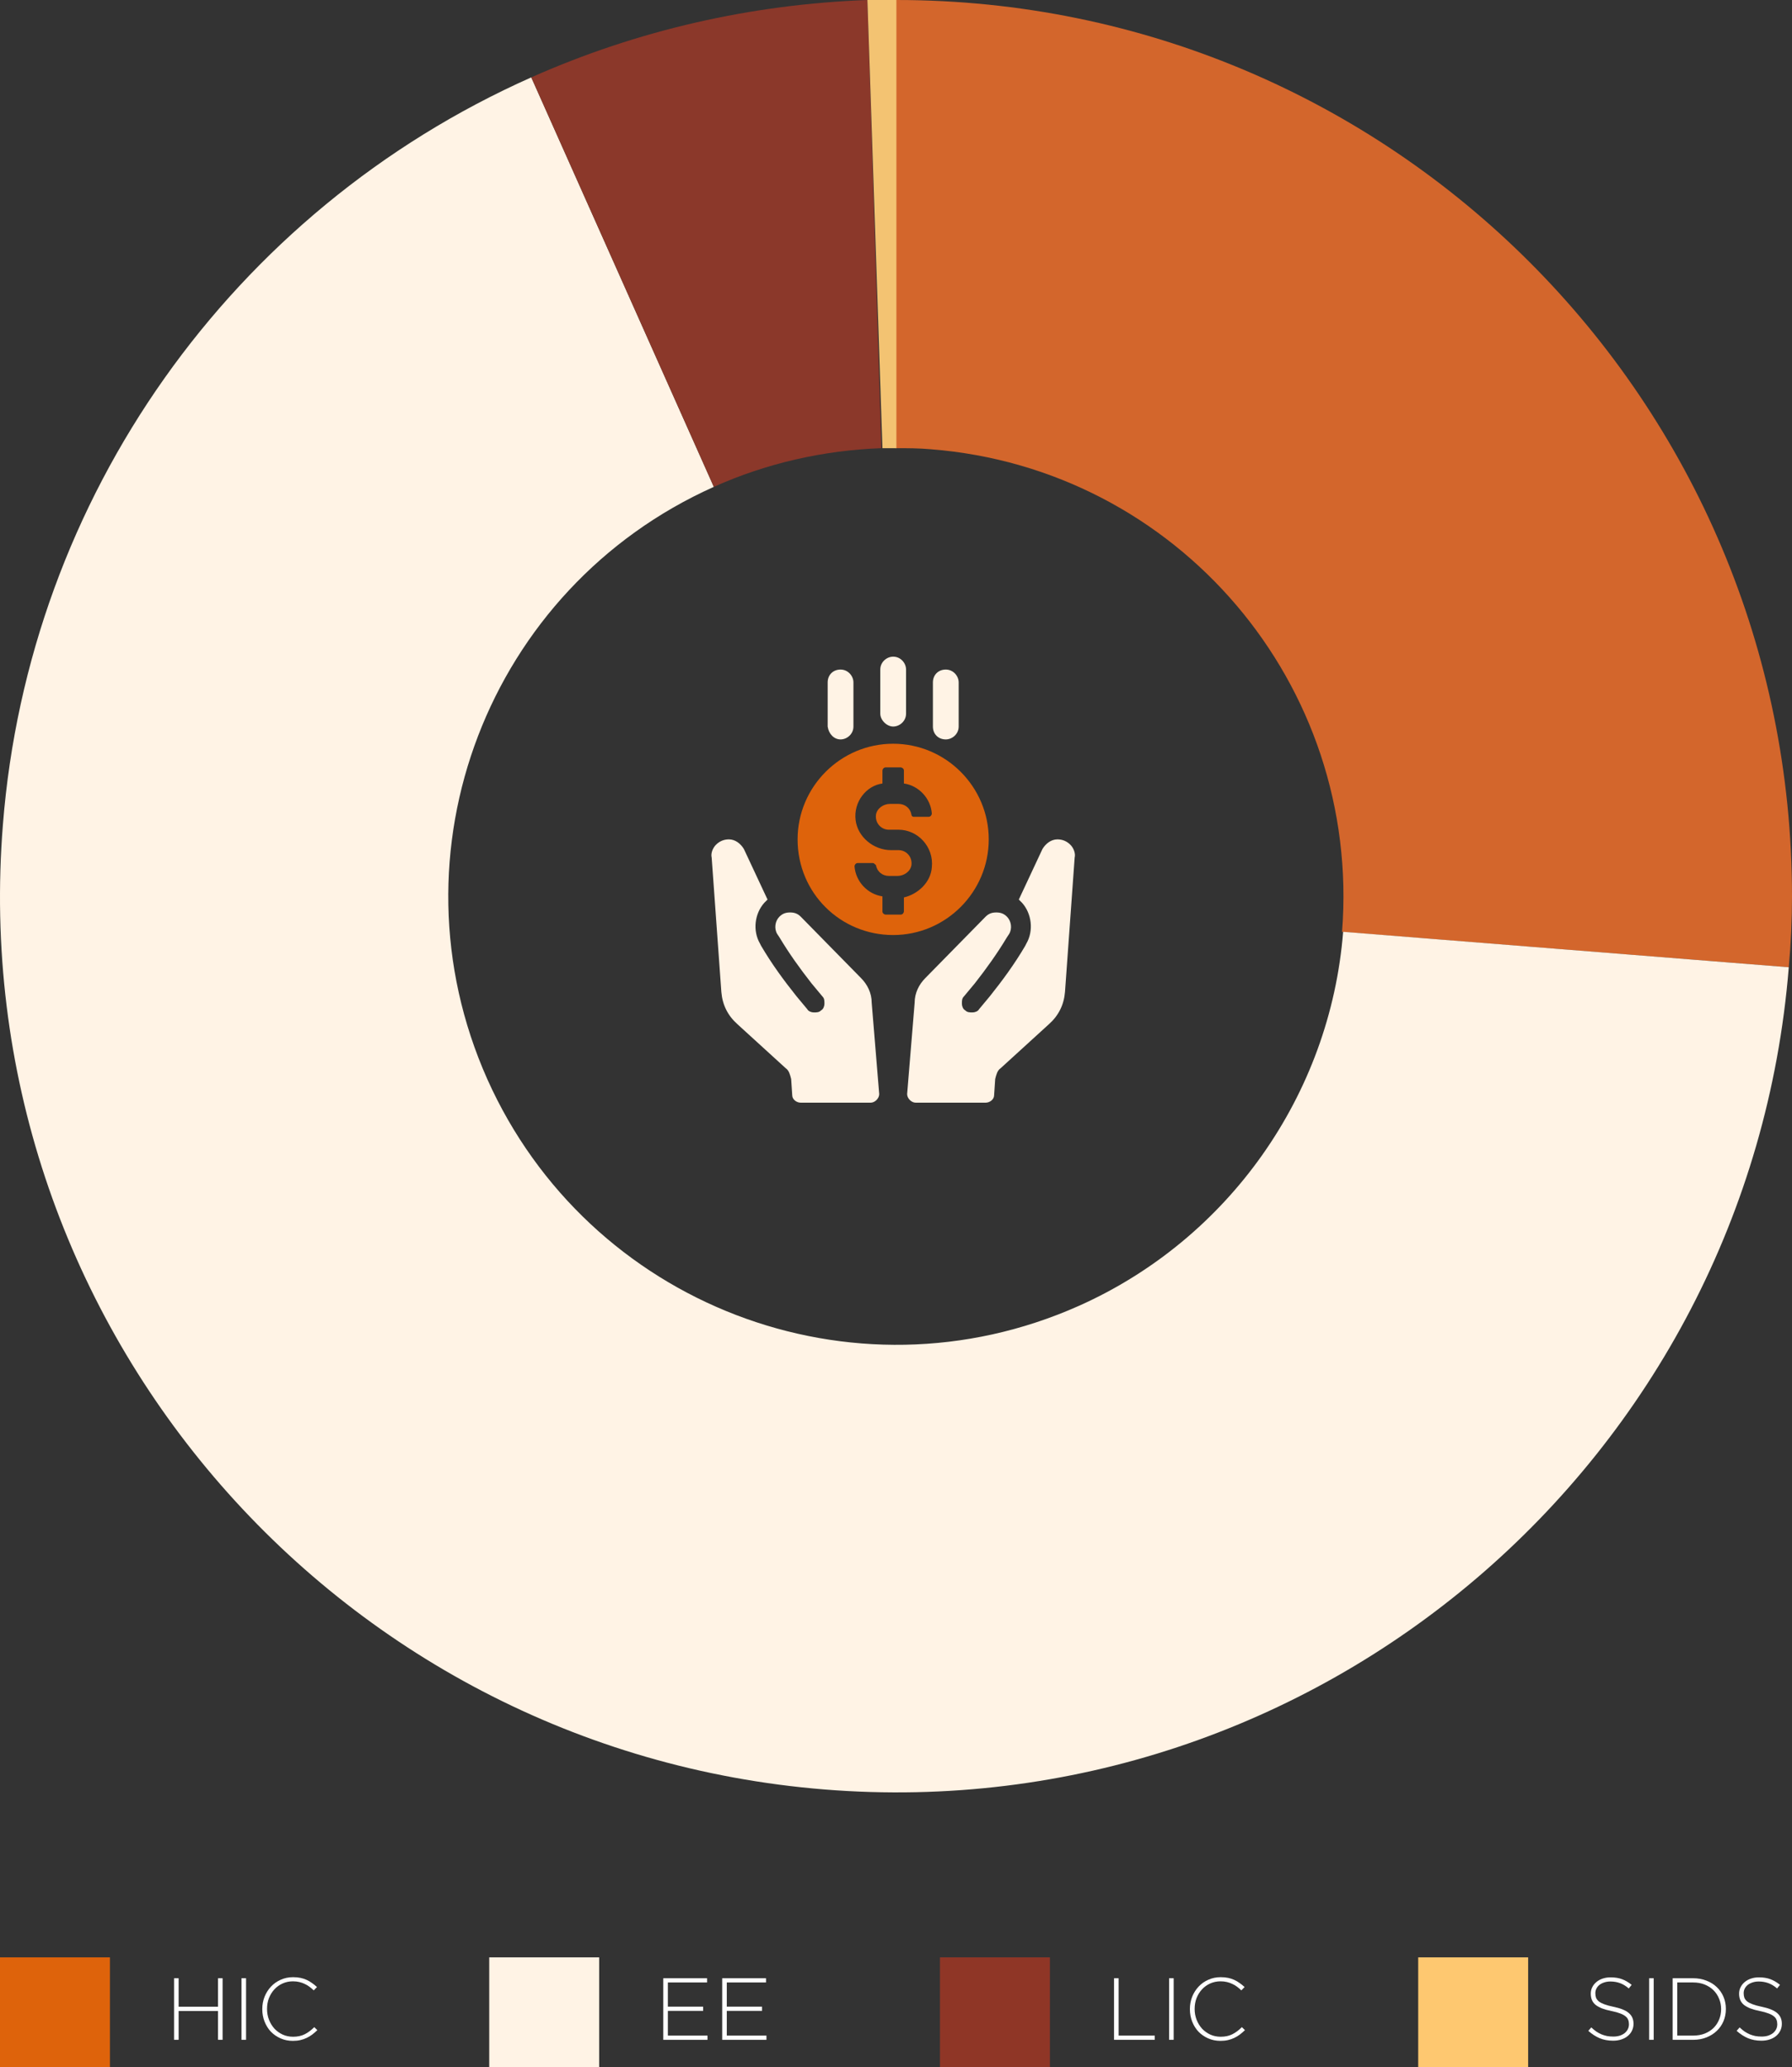 <svg width="326" height="376" viewBox="0 0 326 376" fill="none" xmlns="http://www.w3.org/2000/svg">
<rect x="0" y="0" width="326" height="376" fill="#333333" stroke="none"/>
<path d="M163.072 0C253.132 0 326 72.913 326 163.027C326 167.328 325.805 171.628 325.414 175.928L244.145 169.478C247.662 124.518 214.255 85.228 169.323 81.709C167.174 81.514 165.025 81.513 162.876 81.513V0H163.072Z" fill="#D3662C"/>
<path d="M325.414 175.926C318.186 265.65 239.652 332.698 149.983 325.466C60.313 318.233 -6.694 239.652 0.534 149.928C5.223 90.503 42.145 38.311 96.65 14.072L129.861 88.549C88.836 106.923 70.277 155.011 88.64 196.256C107.004 237.306 155.062 255.876 196.283 237.501C223.437 225.382 241.996 199.188 244.341 169.476L325.414 175.926Z" fill="#FFF3E5"/>
<path d="M96.65 14.074C115.99 5.473 136.699 0.782 157.797 0L160.337 81.513C149.787 81.904 139.433 84.25 129.861 88.551L96.65 14.074Z" fill="#8B382A"/>
<path d="M157.797 0C159.555 0 161.314 0 163.072 0V81.513C162.29 81.513 161.313 81.513 160.532 81.513L157.797 0Z" fill="#F3C372"/>
<path d="M160.532 142.502V140.156C160.532 139.961 160.727 139.57 161.118 139.57H163.853C164.049 139.57 164.439 139.765 164.439 140.156V142.502C167.174 142.893 169.323 145.239 169.519 147.975C169.519 148.171 169.323 148.562 168.932 148.562H166.197C166.002 148.562 165.807 148.366 165.807 148.171C165.611 146.998 164.634 146.216 163.462 146.216H161.9C160.727 146.216 159.555 146.998 159.36 148.171C159.165 149.735 160.337 150.908 161.704 150.908H163.462C166.979 150.908 169.909 154.035 169.519 157.749C169.323 160.486 166.979 162.636 164.439 163.223V165.764C164.439 165.959 164.244 166.35 163.853 166.35H161.118C160.923 166.35 160.532 166.155 160.532 165.764V163.027C157.797 162.636 155.648 160.291 155.453 157.554C155.453 157.358 155.648 156.967 156.039 156.967H158.774C158.969 156.967 159.165 157.163 159.36 157.358C159.555 158.531 160.532 159.313 161.704 159.313H163.267C164.439 159.313 165.611 158.531 165.807 157.358C166.002 155.794 164.83 154.622 163.462 154.622H162.095C158.969 154.622 156.039 152.276 155.648 149.148C155.257 145.825 157.602 142.893 160.532 142.502ZM162.486 170.064C172.058 170.064 179.872 162.245 179.872 152.667C179.872 143.089 172.058 135.27 162.486 135.27C152.913 135.27 145.099 143.089 145.099 152.667C145.099 162.441 152.913 170.064 162.486 170.064Z" fill="#DE630B"/>
<path d="M162.486 132.14C163.658 132.14 164.83 131.162 164.83 129.794V121.779C164.83 120.606 163.853 119.434 162.486 119.434C161.313 119.434 160.141 120.411 160.141 121.779V129.794C160.141 130.967 161.313 132.14 162.486 132.14Z" fill="#FFF3E5"/>
<path d="M152.913 134.485C154.085 134.485 155.257 133.508 155.257 132.14V124.125C155.257 122.952 154.281 121.779 152.913 121.779C151.546 121.779 150.569 122.757 150.569 124.125V132.14C150.764 133.508 151.741 134.485 152.913 134.485Z" fill="#FFF3E5"/>
<path d="M172.058 134.485C173.23 134.485 174.403 133.508 174.403 132.14V124.125C174.403 122.952 173.426 121.779 172.058 121.779C170.691 121.779 169.714 122.757 169.714 124.125V132.14C169.714 133.508 170.691 134.485 172.058 134.485Z" fill="#FFF3E5"/>
<path d="M156.625 177.88L145.685 166.738C145.099 166.152 144.513 165.956 143.731 165.956C142.95 165.956 142.364 166.152 141.778 166.738C140.996 167.52 140.801 168.889 141.387 169.866L141.778 170.452C143.536 173.384 145.489 176.121 147.638 178.858L149.592 181.204C149.983 181.594 149.983 181.985 149.983 182.572C149.983 182.963 149.787 183.549 149.397 183.745C149.006 184.136 148.615 184.136 148.029 184.136C147.639 184.136 147.052 183.94 146.857 183.549L144.903 181.204C142.559 178.271 140.41 175.339 138.457 172.016L138.261 171.625C136.894 169.28 137.284 166.152 139.043 164.197C139.238 164.002 139.433 163.806 139.629 163.611L135.331 154.423C134.745 153.446 133.768 152.664 132.596 152.664C131.619 152.664 130.838 153.055 130.252 153.641C129.665 154.228 129.275 155.205 129.47 155.987L131.228 180.422C131.424 182.767 132.4 184.722 134.159 186.286L142.95 194.3C143.536 194.691 143.731 195.473 143.927 196.255L144.122 199.187C144.122 199.969 144.903 200.556 145.685 200.556H158.383C159.165 200.556 159.946 199.774 159.946 198.992L158.578 182.376C158.578 180.617 157.797 179.053 156.625 177.88Z" fill="#FFF3E5"/>
<path d="M168.346 177.88L179.287 166.738C179.873 166.152 180.459 165.956 181.24 165.956C182.022 165.956 182.608 166.152 183.194 166.738C183.975 167.52 184.17 168.889 183.584 169.866L183.194 170.452C181.435 173.384 179.482 176.121 177.333 178.858L175.379 181.204C174.989 181.594 174.988 181.985 174.988 182.572C174.988 182.963 175.184 183.549 175.575 183.745C175.965 184.136 176.356 184.136 176.942 184.136C177.333 184.136 177.919 183.94 178.114 183.549L180.068 181.204C182.412 178.271 184.561 175.339 186.515 172.016L186.71 171.625C188.077 169.28 187.687 166.152 185.928 164.197C185.733 164.002 185.538 163.806 185.343 163.611L189.64 154.423C190.226 153.446 191.203 152.664 192.375 152.664C193.352 152.664 194.134 153.055 194.72 153.641C195.306 154.228 195.696 155.205 195.501 155.987L193.743 180.422C193.547 182.767 192.571 184.722 190.812 186.286L182.021 194.3C181.435 194.691 181.24 195.473 181.045 196.255L180.849 199.187C180.849 199.969 180.068 200.556 179.287 200.556H166.588C165.807 200.556 165.025 199.774 165.025 198.992L166.393 182.376C166.393 180.617 167.174 179.053 168.346 177.88Z" fill="#FFF3E5"/>
<path d="M40.496 371H39.664V365.752H32.496V371H31.664V359.8H32.496V364.984H39.664V359.8H40.496V371ZM44.764 371H43.932V359.8H44.764V371ZM57.731 369.24C57.432 369.528 57.123 369.795 56.803 370.04C56.493 370.275 56.157 370.477 55.795 370.648C55.443 370.819 55.059 370.952 54.643 371.048C54.227 371.144 53.773 371.192 53.283 371.192C52.483 371.192 51.742 371.043 51.059 370.744C50.376 370.445 49.784 370.04 49.283 369.528C48.792 369.005 48.408 368.392 48.131 367.688C47.853 366.984 47.715 366.232 47.715 365.432V365.4C47.715 364.611 47.853 363.864 48.131 363.16C48.419 362.456 48.808 361.843 49.299 361.32C49.8 360.787 50.392 360.371 51.075 360.072C51.758 359.763 52.504 359.608 53.315 359.608C53.816 359.608 54.27 359.651 54.675 359.736C55.08 359.821 55.453 359.944 55.795 360.104C56.147 360.264 56.472 360.456 56.771 360.68C57.08 360.893 57.379 361.133 57.667 361.4L57.075 362.008C56.83 361.773 56.574 361.555 56.307 361.352C56.04 361.149 55.752 360.979 55.443 360.84C55.144 360.691 54.813 360.573 54.451 360.488C54.099 360.403 53.715 360.36 53.299 360.36C52.627 360.36 52.003 360.488 51.427 360.744C50.851 361 50.349 361.357 49.923 361.816C49.507 362.264 49.176 362.792 48.931 363.4C48.696 364.008 48.579 364.664 48.579 365.368V365.4C48.579 366.104 48.702 366.765 48.947 367.384C49.192 367.992 49.523 368.525 49.939 368.984C50.365 369.432 50.867 369.789 51.443 370.056C52.019 370.312 52.643 370.44 53.315 370.44C54.126 370.44 54.83 370.291 55.427 369.992C56.024 369.693 56.605 369.261 57.171 368.696L57.731 369.24Z" fill="white"/>
<rect y="356" width="20" height="20" fill="#DE630B"/>
<path d="M128.712 371H120.664V359.8H128.632V360.568H121.496V364.968H127.912V365.736H121.496V370.232H128.712V371ZM139.431 371H131.383V359.8H139.351V360.568H132.215V364.968H138.631V365.736H132.215V370.232H139.431V371Z" fill="white"/>
<rect x="89" y="356" width="20" height="20" fill="#FFF3E5"/>
<path d="M210.072 371H202.664V359.8H203.496V370.232H210.072V371ZM213.514 371H212.682V359.8H213.514V371ZM226.481 369.24C226.182 369.528 225.873 369.795 225.553 370.04C225.244 370.275 224.908 370.477 224.545 370.648C224.193 370.819 223.809 370.952 223.393 371.048C222.977 371.144 222.524 371.192 222.033 371.192C221.233 371.192 220.492 371.043 219.809 370.744C219.126 370.445 218.534 370.04 218.033 369.528C217.542 369.005 217.158 368.392 216.881 367.688C216.604 366.984 216.465 366.232 216.465 365.432V365.4C216.465 364.611 216.604 363.864 216.881 363.16C217.169 362.456 217.558 361.843 218.049 361.32C218.55 360.787 219.142 360.371 219.825 360.072C220.508 359.763 221.254 359.608 222.065 359.608C222.566 359.608 223.02 359.651 223.425 359.736C223.83 359.821 224.204 359.944 224.545 360.104C224.897 360.264 225.222 360.456 225.521 360.68C225.83 360.893 226.129 361.133 226.417 361.4L225.825 362.008C225.58 361.773 225.324 361.555 225.057 361.352C224.79 361.149 224.502 360.979 224.193 360.84C223.894 360.691 223.564 360.573 223.201 360.488C222.849 360.403 222.465 360.36 222.049 360.36C221.377 360.36 220.753 360.488 220.177 360.744C219.601 361 219.1 361.357 218.673 361.816C218.257 362.264 217.926 362.792 217.681 363.4C217.446 364.008 217.329 364.664 217.329 365.368V365.4C217.329 366.104 217.452 366.765 217.697 367.384C217.942 367.992 218.273 368.525 218.689 368.984C219.116 369.432 219.617 369.789 220.193 370.056C220.769 370.312 221.393 370.44 222.065 370.44C222.876 370.44 223.58 370.291 224.177 369.992C224.774 369.693 225.356 369.261 225.921 368.696L226.481 369.24Z" fill="white"/>
<rect x="171" y="356" width="20" height="20" fill="#8F3626"/>
<path d="M297.168 368.104C297.168 368.552 297.072 368.968 296.88 369.352C296.699 369.725 296.443 370.045 296.112 370.312C295.792 370.579 295.403 370.787 294.944 370.936C294.496 371.085 294 371.16 293.456 371.16C292.56 371.16 291.749 371.011 291.024 370.712C290.309 370.413 289.616 369.965 288.944 369.368L289.488 368.744C289.797 369.032 290.101 369.283 290.4 369.496C290.709 369.699 291.024 369.869 291.344 370.008C291.664 370.136 292 370.237 292.352 370.312C292.704 370.376 293.088 370.408 293.504 370.408C293.92 370.408 294.304 370.355 294.656 370.248C295.008 370.131 295.307 369.976 295.552 369.784C295.797 369.581 295.989 369.347 296.128 369.08C296.267 368.803 296.336 368.504 296.336 368.184V368.152C296.336 367.853 296.288 367.587 296.192 367.352C296.107 367.117 295.941 366.904 295.696 366.712C295.461 366.52 295.141 366.349 294.736 366.2C294.331 366.04 293.808 365.896 293.168 365.768C292.496 365.629 291.92 365.469 291.44 365.288C290.96 365.096 290.565 364.877 290.256 364.632C289.957 364.376 289.739 364.083 289.6 363.752C289.461 363.421 289.392 363.043 289.392 362.616V362.584C289.392 362.168 289.483 361.784 289.664 361.432C289.845 361.069 290.096 360.755 290.416 360.488C290.736 360.221 291.115 360.013 291.552 359.864C291.989 359.715 292.469 359.64 292.992 359.64C293.803 359.64 294.501 359.752 295.088 359.976C295.685 360.2 296.267 360.541 296.832 361L296.304 361.656C295.771 361.197 295.232 360.872 294.688 360.68C294.155 360.488 293.579 360.392 292.96 360.392C292.544 360.392 292.165 360.451 291.824 360.568C291.493 360.675 291.205 360.824 290.96 361.016C290.725 361.208 290.544 361.432 290.416 361.688C290.288 361.944 290.224 362.216 290.224 362.504V362.536C290.224 362.835 290.267 363.107 290.352 363.352C290.448 363.587 290.613 363.805 290.848 364.008C291.093 364.2 291.429 364.376 291.856 364.536C292.283 364.696 292.827 364.845 293.488 364.984C294.789 365.251 295.728 365.629 296.304 366.12C296.88 366.6 297.168 367.251 297.168 368.072V368.104ZM300.842 371H300.01V359.8H300.842V371ZM313.969 365.4C313.969 366.189 313.825 366.925 313.537 367.608C313.249 368.291 312.838 368.883 312.305 369.384C311.782 369.885 311.153 370.28 310.417 370.568C309.692 370.856 308.892 371 308.017 371H304.289V359.8H308.017C308.892 359.8 309.692 359.944 310.417 360.232C311.153 360.509 311.782 360.899 312.305 361.4C312.838 361.901 313.249 362.493 313.537 363.176C313.825 363.848 313.969 364.579 313.969 365.368V365.4ZM313.105 365.432V365.4C313.105 364.739 312.982 364.115 312.737 363.528C312.502 362.941 312.166 362.429 311.729 361.992C311.292 361.555 310.758 361.208 310.129 360.952C309.5 360.696 308.796 360.568 308.017 360.568H305.121V370.232H308.017C308.796 370.232 309.5 370.109 310.129 369.864C310.758 369.608 311.292 369.267 311.729 368.84C312.166 368.403 312.502 367.896 312.737 367.32C312.982 366.733 313.105 366.104 313.105 365.432ZM324.152 368.104C324.152 368.552 324.056 368.968 323.864 369.352C323.683 369.725 323.427 370.045 323.096 370.312C322.776 370.579 322.387 370.787 321.928 370.936C321.48 371.085 320.984 371.16 320.44 371.16C319.544 371.16 318.734 371.011 318.008 370.712C317.294 370.413 316.6 369.965 315.928 369.368L316.472 368.744C316.782 369.032 317.086 369.283 317.384 369.496C317.694 369.699 318.008 369.869 318.328 370.008C318.648 370.136 318.984 370.237 319.336 370.312C319.688 370.376 320.072 370.408 320.488 370.408C320.904 370.408 321.288 370.355 321.64 370.248C321.992 370.131 322.291 369.976 322.536 369.784C322.782 369.581 322.974 369.347 323.112 369.08C323.251 368.803 323.32 368.504 323.32 368.184V368.152C323.32 367.853 323.272 367.587 323.176 367.352C323.091 367.117 322.926 366.904 322.68 366.712C322.446 366.52 322.126 366.349 321.72 366.2C321.315 366.04 320.792 365.896 320.152 365.768C319.48 365.629 318.904 365.469 318.424 365.288C317.944 365.096 317.55 364.877 317.24 364.632C316.942 364.376 316.723 364.083 316.584 363.752C316.446 363.421 316.376 363.043 316.376 362.616V362.584C316.376 362.168 316.467 361.784 316.648 361.432C316.83 361.069 317.08 360.755 317.4 360.488C317.72 360.221 318.099 360.013 318.536 359.864C318.974 359.715 319.454 359.64 319.976 359.64C320.787 359.64 321.486 359.752 322.072 359.976C322.67 360.2 323.251 360.541 323.816 361L323.288 361.656C322.755 361.197 322.216 360.872 321.672 360.68C321.139 360.488 320.563 360.392 319.944 360.392C319.528 360.392 319.15 360.451 318.808 360.568C318.478 360.675 318.19 360.824 317.944 361.016C317.71 361.208 317.528 361.432 317.4 361.688C317.272 361.944 317.208 362.216 317.208 362.504V362.536C317.208 362.835 317.251 363.107 317.336 363.352C317.432 363.587 317.598 363.805 317.832 364.008C318.078 364.2 318.414 364.376 318.84 364.536C319.267 364.696 319.811 364.845 320.472 364.984C321.774 365.251 322.712 365.629 323.288 366.12C323.864 366.6 324.152 367.251 324.152 368.072V368.104Z" fill="white"/>
<rect x="258" y="356" width="20" height="20" fill="#FEC870"/>
</svg>
